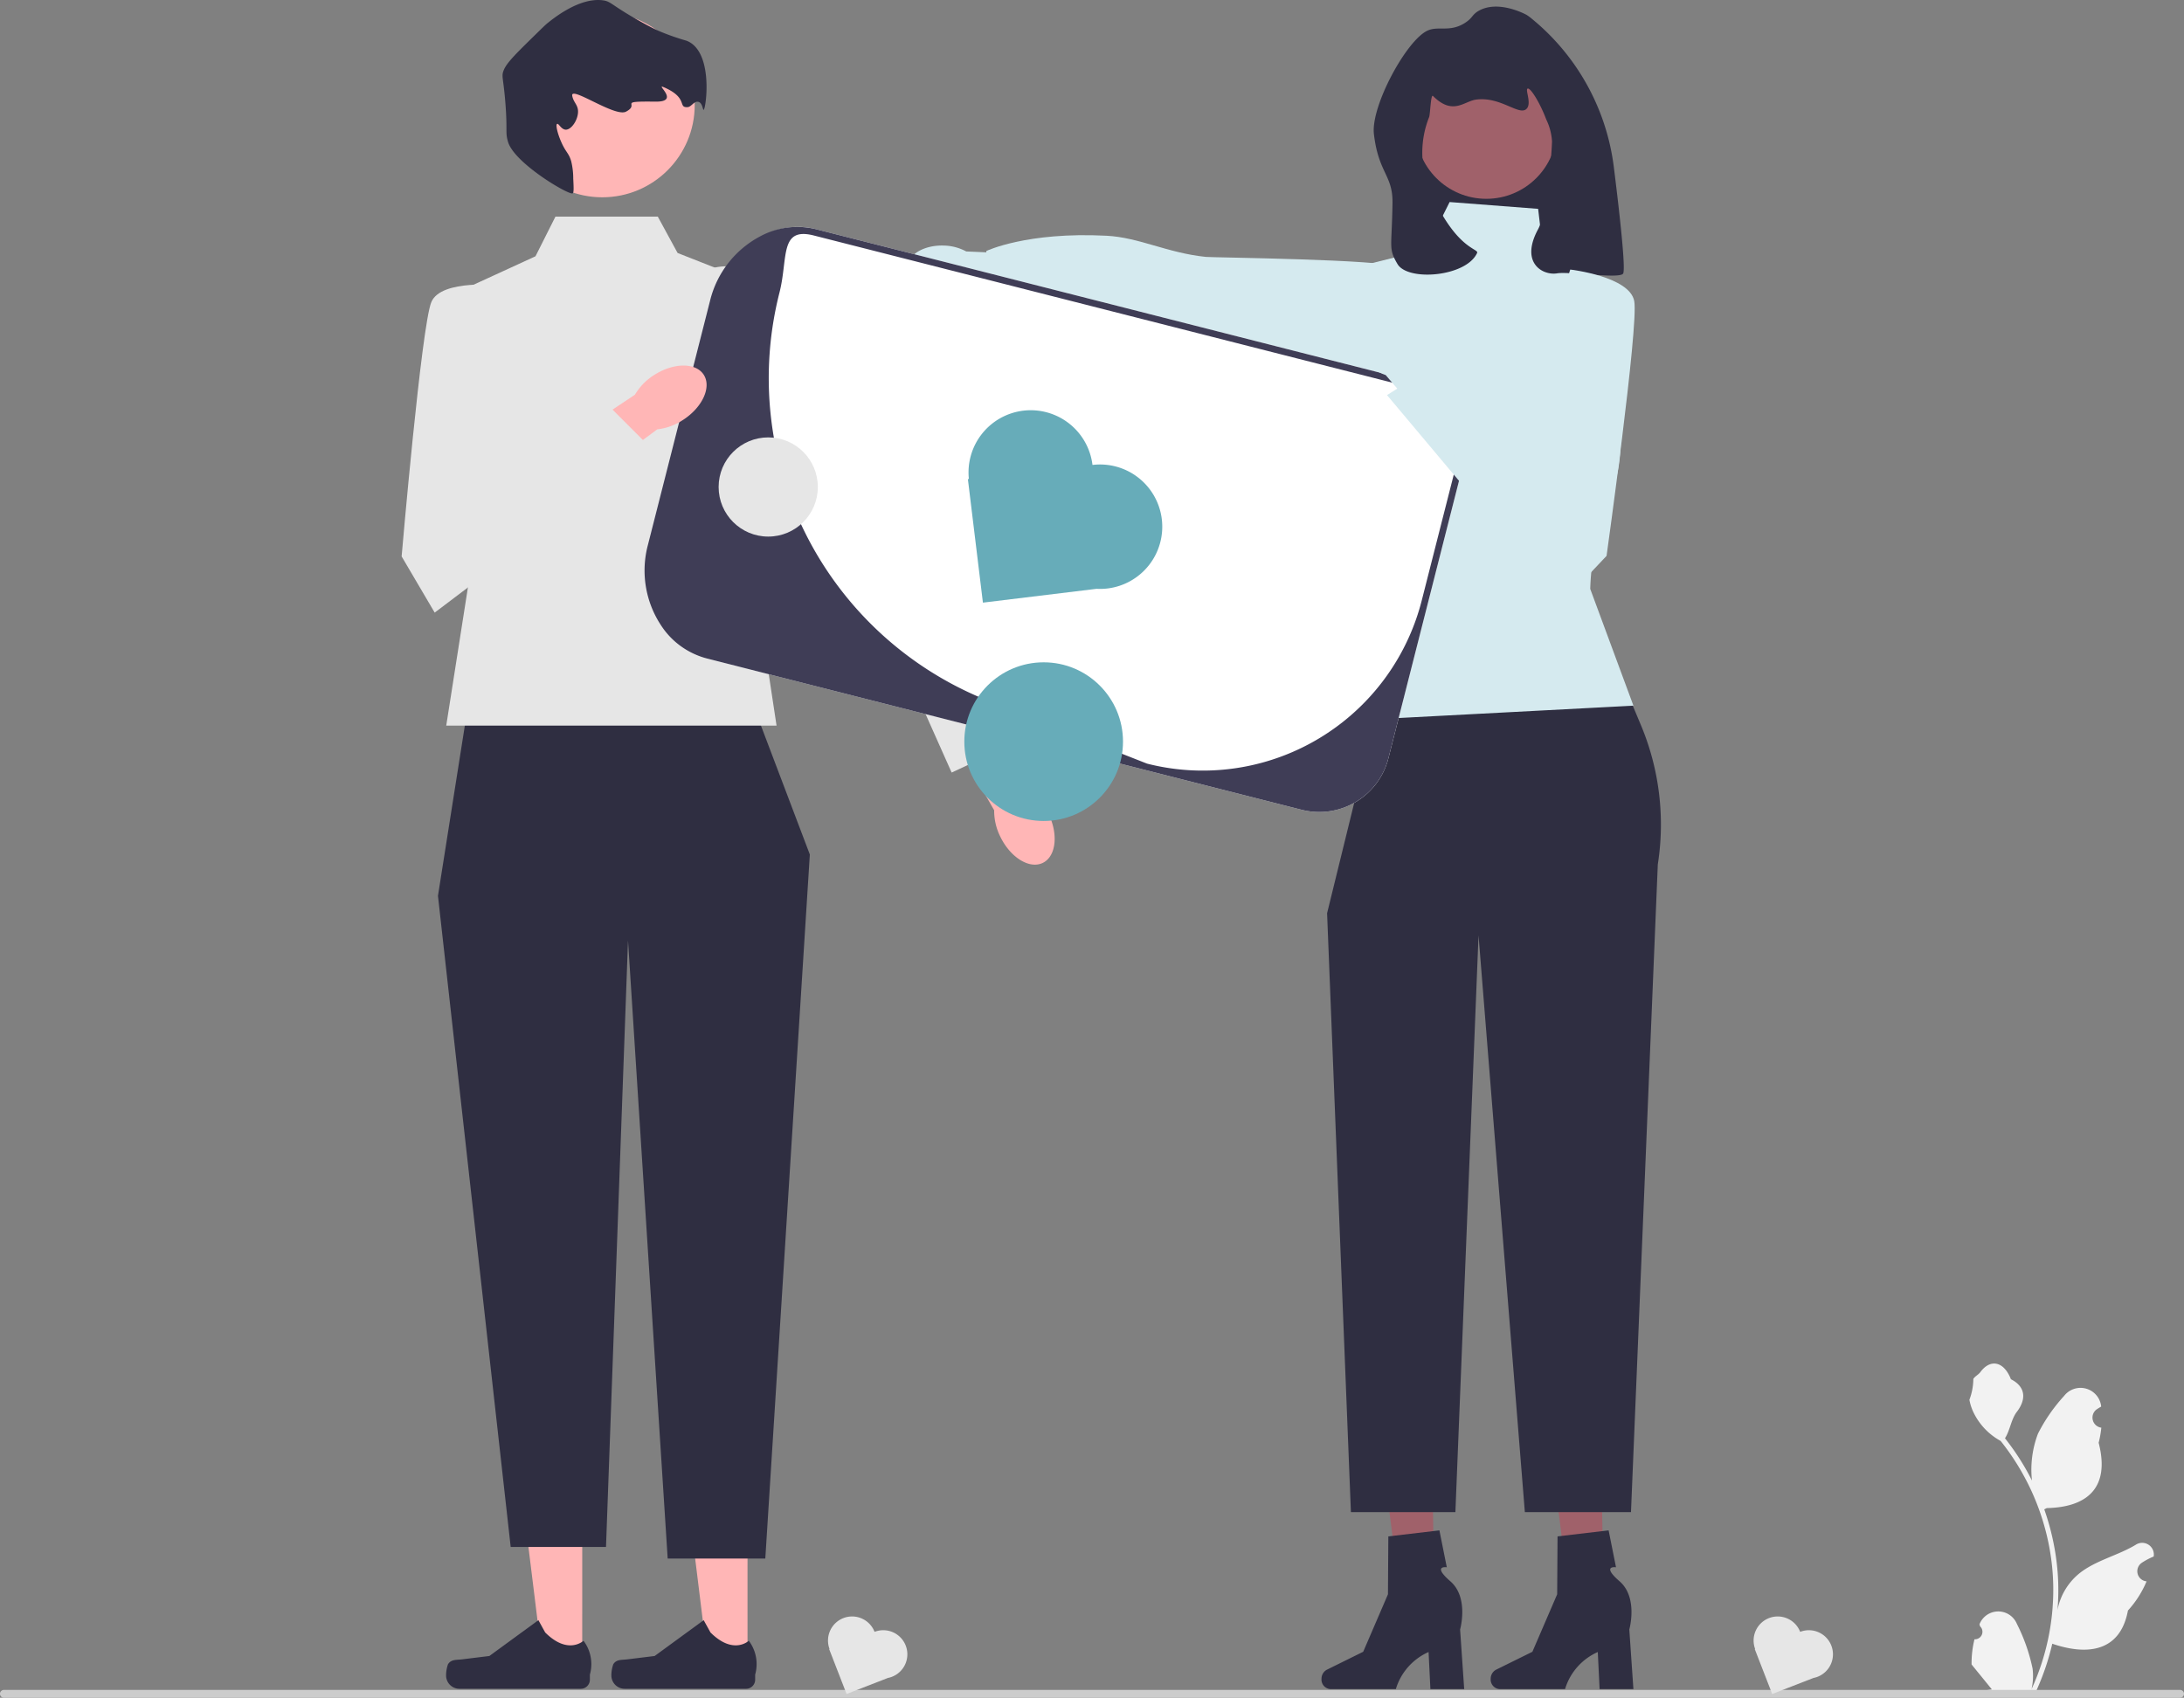 <svg id="Group_923" data-name="Group 923" xmlns="http://www.w3.org/2000/svg" width="274.388" height="213.336" viewBox="0 0 274.388 213.336">
  <rect x="0" y="0" width="274.388" height="213.336" fill="#808080" stroke="none"/>
  <path id="Path_53" data-name="Path 53" d="M448.315,49.956h-20.1V17.887l20.1,6.414Z" transform="translate(-250.372 -10.458)" fill="#2f2e41"/>
  <g id="Group_916" data-name="Group 916" transform="translate(187.283 183.643)">
    <path id="Path_54" data-name="Path 54" d="M476.1,460.855l-4.147.1-2.312-18.632,6.12-.145Z" transform="translate(-461.876 -442.176)" fill="#a0616a"/>
    <path id="Path_55" data-name="Path 55" d="M450.938,481.695h0a1.2,1.2,0,0,0,1.111,1.269h8.232a7.435,7.435,0,0,1,4.113-4.658l.228,4.658h4.247l-.515-7.49s1.136-4.007-1.223-6.055-.448-1.763-.448-1.763l-.928-4.635-6.417.755-.047,7.277-3.114,7.223-4.568,2.256a1.285,1.285,0,0,0-.67,1.164h0Z" transform="translate(-450.938 -454.363)" fill="#2f2e41"/>
  </g>
  <g id="Group_917" data-name="Group 917" transform="translate(166.027 183.643)">
    <path id="Path_56" data-name="Path 56" d="M424.927,460.855l-4.147.1-2.312-18.632,6.12-.145Z" transform="translate(-410.698 -442.176)" fill="#a0616a"/>
    <path id="Path_57" data-name="Path 57" d="M399.76,481.695h0a1.2,1.2,0,0,0,1.111,1.269H409.1a7.435,7.435,0,0,1,4.113-4.658l.228,4.658h4.247l-.515-7.49s1.136-4.007-1.223-6.055-.448-1.763-.448-1.763l-.928-4.635-6.417.755-.047,7.277L405,478.274l-4.568,2.256a1.285,1.285,0,0,0-.67,1.164Z" transform="translate(-399.76 -454.363)" fill="#2f2e41"/>
  </g>
  <path id="Path_58" data-name="Path 58" d="M433.947,179.525l-26.51,15.821-5.986,24.373,2.993,75.256h13.127l2.907-72.476,5.82,72.476h13.333L443,213.586a32.311,32.311,0,0,0-2.117-17.494l-6.938-16.567h0Z" transform="translate(-234.721 -104.965)" fill="#2f2e41"/>
  <path id="Path_59" data-name="Path 59" d="M430.369,61.983l-11.117-.855-2.993,5.986-8.552,2.138-2.138,26.51c4.229,10.988,6.884,21.489,4.276,30.359l32.5-1.71-5.426-14.671a34.543,34.543,0,0,1,2.86-12.695c2.993-7.269-1.71-26.083-1.71-26.083l-6.841-1.71-.855-7.269h0Z" transform="translate(-237.129 -35.74)" fill="#d5eaef"/>
  <g id="Group_918" data-name="Group 918" transform="translate(113.994 29.551)">
    <path id="Path_60" data-name="Path 60" d="M278.865,79.989a6.193,6.193,0,0,0,2.87-.563l10.292.971.319-4.911L281.87,75.03a6.193,6.193,0,0,0-2.829-.74c-2.473-.077-4.517,1.137-4.566,2.711s1.916,2.912,4.389,2.988h0Z" transform="translate(-274.474 -72.985)" fill="#d5eaef"/>
    <path id="Path_61" data-name="Path 61" d="M353.472,93.149s-.363-15.645-3.795-17.993c-1.415-.968-23.174-1.188-23.967-1.271-4.889-.507-8.367-2.447-12.483-2.66-10.031-.518-15.1,1.916-15.1,1.916l-.177,5.023,55.523,14.985h0Z" transform="translate(-288.2 -71.153)" fill="#d5eaef"/>
  </g>
  <circle id="b" cx="8.877" cy="8.877" r="8.877" transform="translate(177.857 7.228)" fill="#a0616a"/>
  <path id="Path_62" data-name="Path 62" d="M427.009,4.06c-1.909,1.2-3.308.342-4.672.949-2.665,1.186-7.163,9.516-6.758,13,.575,4.939,2.39,5.143,2.336,8.686-.087,5.69-.539,5.667.626,7.654,1.3,2.21,8.637,1.61,10-1.387.269-.591-2.718-.359-6.018-8.115a12.064,12.064,0,0,1,0-8.979c.133-.361.194-2.921.478-2.637,2.492,2.492,3.889.67,5.393.461,3.088-.429,5.413,2.062,6.35,1.168.7-.666-.192-2.425.146-2.555.361-.138,1.554,1.792,2.336,3.869a7.31,7.31,0,0,1,.73,2.774c-.08,2.363-.683,9.065-1.751,11.031-2.306,4.246.6,5.848,2.408,5.539,1.463-.25,7.928.735,8.282.02.315-.637-.4-7.184-1.162-13.272a28.649,28.649,0,0,0-10.27-18.7,5.994,5.994,0,0,0-.719-.532c-.317-.17-3.581-1.864-5.985-.511-.885.5-.741.9-1.752,1.533Z" transform="translate(-242.967 -1.173)" fill="#2f2e41"/>
  <g id="Group_919" data-name="Group 919" transform="translate(56.044 190.254)">
    <path id="Path_63" data-name="Path 63" d="M165.9,477.091h-4.925l-2.343-19h7.269Z" transform="translate(-148.795 -458.093)" fill="#ffb6b6"/>
    <path id="Path_64" data-name="Path 64" d="M135.176,495.745h0a4.229,4.229,0,0,0-.234,1.392h0a1.672,1.672,0,0,0,1.672,1.672h15.253a1.14,1.14,0,0,0,1.14-1.14v-.635a4.875,4.875,0,0,0-.8-4.261s-1.931,1.842-4.816-1.043l-.851-1.541-6.159,4.5-3.414.42c-.747.092-1.409-.014-1.793.633Z" transform="translate(-134.942 -476.858)" fill="#2f2e41"/>
  </g>
  <g id="Group_920" data-name="Group 920" transform="translate(76.81 190.254)">
    <path id="Path_65" data-name="Path 65" d="M215.9,477.091h-4.925l-2.343-19h7.269Z" transform="translate(-198.795 -458.093)" fill="#ffb6b6"/>
    <path id="Path_66" data-name="Path 66" d="M185.176,495.745h0a4.229,4.229,0,0,0-.234,1.392h0a1.672,1.672,0,0,0,1.672,1.672h15.253a1.14,1.14,0,0,0,1.14-1.14v-.635a4.875,4.875,0,0,0-.8-4.261s-1.931,1.842-4.816-1.043l-.851-1.541-6.159,4.5-3.414.42c-.747.092-1.409-.014-1.793.633Z" transform="translate(-184.942 -476.858)" fill="#2f2e41"/>
  </g>
  <path id="Path_67" data-name="Path 67" d="M172.359,214.454l-36.133-.415-3.738,23.673,9.137,81.818H153.6l2.765-76.211,4.984,77.664h12.265l5.594-88.463Z" transform="translate(-77.464 -125.145)" fill="#2f2e41"/>
  <g id="Group_921" data-name="Group 921" transform="translate(0 171.342)">
    <path id="Path_68" data-name="Path 68" d="M596.407,447.2a.942.942,0,0,0,.683-1.634l-.065-.257.026-.062a2.531,2.531,0,0,1,4.669.017,22.478,22.478,0,0,1,1.975,5.626,7.487,7.487,0,0,1-.131,2.575A30.019,30.019,0,0,0,606.294,441a29,29,0,0,0-.18-3.232q-.149-1.32-.413-2.621a30.368,30.368,0,0,0-6.022-12.871,8.082,8.082,0,0,1-3.361-3.487,6.168,6.168,0,0,1-.561-1.685,7.606,7.606,0,0,0,.494-2.624c.228-.346.636-.518.885-.856,1.239-1.679,2.945-1.386,3.836.9,1.9.96,1.922,2.553.754,4.085-.743.975-.845,2.294-1.5,3.337.067.086.137.169.2.255a30.565,30.565,0,0,1,3.19,5.054,12.706,12.706,0,0,1,.758-5.9,21.285,21.285,0,0,1,3.285-4.741,2.608,2.608,0,0,1,4.645,1.281l.007.067q-.267.151-.523.32a1.278,1.278,0,0,0,.515,2.326l.026,0a12.72,12.72,0,0,1-.335,1.9c1.537,5.946-1.782,8.111-6.521,8.208-.1.054-.207.107-.311.158a31.2,31.2,0,0,1,1.679,7.9,29.579,29.579,0,0,1-.021,4.777l.008-.056a7.819,7.819,0,0,1,2.669-4.515c2.054-1.687,4.956-2.309,7.172-3.665a1.467,1.467,0,0,1,2.247,1.427l-.009.059a8.588,8.588,0,0,0-.963.464q-.267.151-.523.32a1.278,1.278,0,0,0,.515,2.327l.026,0,.054.008a12.732,12.732,0,0,1-2.342,3.667c-.961,5.19-5.09,5.683-9.507,4.171h0a31.191,31.191,0,0,1-2.1,6.116h-7.484c-.027-.083-.051-.169-.075-.252a8.505,8.505,0,0,0,2.071-.123c-.555-.681-1.111-1.368-1.666-2.049a.461.461,0,0,1-.035-.04c-.282-.349-.566-.695-.848-1.043h0a12.455,12.455,0,0,1,.365-3.173h0Z" transform="translate(-348.329 -412.557)" fill="#f2f2f2"/>
    <path id="Path_69" data-name="Path 69" d="M0,511.782a.493.493,0,0,0,.494.494h273.4a.494.494,0,0,0,0-.988H.494A.493.493,0,0,0,0,511.782Z" transform="translate(0 -470.283)" fill="#ccc"/>
  </g>
  <path id="Path_70" data-name="Path 70" d="M160.107,65.539h-12.86l-2.507,4.984-12.252,5.626,4.361,32.168L133.527,129.5h41.5l-3.71-24.5L176.3,75.507l-13.706-5.4Z" transform="translate(-77.464 -38.319)" fill="#e6e6e6"/>
  <path id="Path_71" data-name="Path 71" d="M293.036,229.8a7.287,7.287,0,0,1-.788-3.35l-6.032-10.564,5.11-2.723,5.568,11.009a7.287,7.287,0,0,1,2.165,2.675c1.281,2.614.971,5.394-.692,6.21s-4.051-.643-5.332-3.257Z" transform="translate(-167.346 -124.634)" fill="#ffb6b6"/>
  <path id="Path_72" data-name="Path 72" d="M206.511,82.882s4.069-4.187,8.634-1.273,21.216,32.726,21.216,32.726l12.844,25.63-9.066,4.224L229.2,119.646l-22.971-24.72.282-12.044Z" transform="translate(-120.579 -47.112)" fill="#e6e6e6"/>
  <circle id="Ellipse_26" data-name="Ellipse 26" cx="11.613" cy="11.613" r="11.613" transform="translate(64.056 1.565)" fill="#ffb6b6"/>
  <path id="Path_73" data-name="Path 73" d="M160.91,22.524c.054,1.138.081,1.707-.094,1.775-.526.207-7.3-3.794-8.1-6.458-.372-1.242-.058-1.267-.329-4.8-.26-3.38-.551-3.407-.207-4.243.383-.929,1.551-2.075,3.889-4.365.884-.866,1.326-1.3,1.6-1.523.845-.679,3.995-3.206,6.883-2.88,1.21.137,1,.62,5.526,3.072.39.211.912.49,1.633.81a29.172,29.172,0,0,0,3.416,1.2c3.472,1.316,2.453,8.646,2.155,8.688-.109.015-.138-.935-.708-1.014-.513-.071-.84.651-1.306.677-1.273.072.141-1.147-2.975-2.5-1.211-.526,2.159,1.846-1.049,1.808-5.017-.06-1.809.259-3.714,1.26-1.39.73-6.98-3.287-6.753-2,.16.905.817,1.166.722,2.18-.092.983-.83,2.042-1.482,2.081-.6.036-.929-.807-1.13-.726-.218.088.021,1.145.491,2.231.6,1.379.952,1.39,1.267,2.45a9.327,9.327,0,0,1,.26,2.282h0Z" transform="translate(-88.885 0)" fill="#2f2e41"/>
  <path id="Path_74" data-name="Path 74" d="M278.964,141.892l-74.823-19.037a8.961,8.961,0,0,1-6.467-10.881l9.308-36.586a8.961,8.961,0,0,1,10.881-6.467l74.823,19.037a8.961,8.961,0,0,1,6.467,10.881l-9.308,36.586a8.961,8.961,0,0,1-10.881,6.467Z" transform="translate(-115.414 -40.135)" fill="#fff"/>
  <path id="Path_75" data-name="Path 75" d="M277.569,141.89l-74.823-19.037a9.812,9.812,0,0,1-5.685-4.155,12.488,12.488,0,0,1-1.641-10.089l7.806-30.68a12.488,12.488,0,0,1,6.263-8.078,9.812,9.812,0,0,1,6.979-.933l74.823,19.037a8.951,8.951,0,0,1,6.467,10.881l-9.308,36.586a8.961,8.961,0,0,1-10.881,6.467ZM216.264,69.724c-4.346-1.106-3.21,2.83-4.316,7.176h0a43.587,43.587,0,0,0,26.085,51.233c10.97,4.376,20.095,7.954,20.095,7.954a28.392,28.392,0,0,0,34.516-20.515l4.31-16.94a8.12,8.12,0,0,0-5.867-9.871L216.264,69.724Z" transform="translate(-114.019 -40.133)" fill="#3f3d56"/>
  <path id="Path_76" data-name="Path 76" d="M308.436,130.99h0a7.818,7.818,0,0,0-8.7-6.817h0a7.817,7.817,0,0,0-6.829,8.583l-.124.015,1.888,15.522,14.283-1.737a7.856,7.856,0,0,0,1.375-.044h0a7.818,7.818,0,0,0,6.817-8.705h0a7.818,7.818,0,0,0-8.7-6.817h0Z" transform="translate(-171.182 -72.568)" fill="#67acb9"/>
  <path id="Path_77" data-name="Path 77" d="M256.324,491h0a3.027,3.027,0,0,0-3.918-1.727h0a3.027,3.027,0,0,0-1.743,3.873l-.045.018,2.191,5.645L258,496.794a3.04,3.04,0,0,0,.512-.148h0a3.027,3.027,0,0,0,1.727-3.918h0A3.027,3.027,0,0,0,256.324,491Z" transform="translate(-146.448 -285.949)" fill="#e6e6e6"/>
  <path id="Path_78" data-name="Path 78" d="M536.324,491h0a3.027,3.027,0,0,0-3.918-1.727h0a3.027,3.027,0,0,0-1.743,3.873l-.045.018,2.191,5.645L538,496.794a3.043,3.043,0,0,0,.512-.148h0a3.028,3.028,0,0,0,1.727-3.918h0A3.028,3.028,0,0,0,536.324,491Z" transform="translate(-310.159 -285.949)" fill="#e6e6e6"/>
  <circle id="Ellipse_27" data-name="Ellipse 27" cx="9.968" cy="9.968" r="9.968" transform="translate(121.153 83.224)" fill="#67acb9"/>
  <path id="Path_79" data-name="Path 79" d="M183.643,117.434a7.287,7.287,0,0,1-3.232,1.18l-9.772,7.244-3.311-4.751,10.269-6.837a7.287,7.287,0,0,1,2.4-2.467c2.443-1.583,5.241-1.606,6.248-.051s-.157,4.1-2.6,5.681h0Z" transform="translate(-97.833 -64.666)" fill="#ffb6b6"/>
  <path id="Path_80" data-name="Path 80" d="M133.963,86.194s-7.476-.831-8.722,2.077S121.5,120.25,121.5,120.25l4.153,7.06L152.893,106.7l-5.516-5.516L135.7,106.7l-1.741-20.5Z" transform="translate(-71.041 -50.332)" fill="#e6e6e6"/>
  <g id="Group_922" data-name="Group 922" transform="translate(169.214 33.872)">
    <path id="Path_81" data-name="Path 81" d="M409.42,99.418a7.287,7.287,0,0,0,2.888,1.871l7.913,9.239,4.286-3.894-8.488-8.952a7.287,7.287,0,0,0-1.789-2.94c-2.029-2.087-4.751-2.732-6.08-1.441s-.76,4.031,1.27,6.118Z" transform="translate(-407.433 -88.034)" fill="#d5eaef"/>
    <path id="Path_82" data-name="Path 82" d="M442.6,81.558s7.473.855,8.04,3.967-3.478,32.009-3.478,32.009l-5.621,5.958L419.578,97.331l6.605-4.149,10.151,7.977,6.264-19.6Z" transform="translate(-414.534 -81.558)" fill="#d5eaef"/>
  </g>
  <circle id="Ellipse_28" data-name="Ellipse 28" cx="6.232" cy="6.232" r="6.232" transform="translate(90.285 54.961)" fill="#e6e6e6"/>
</svg>
